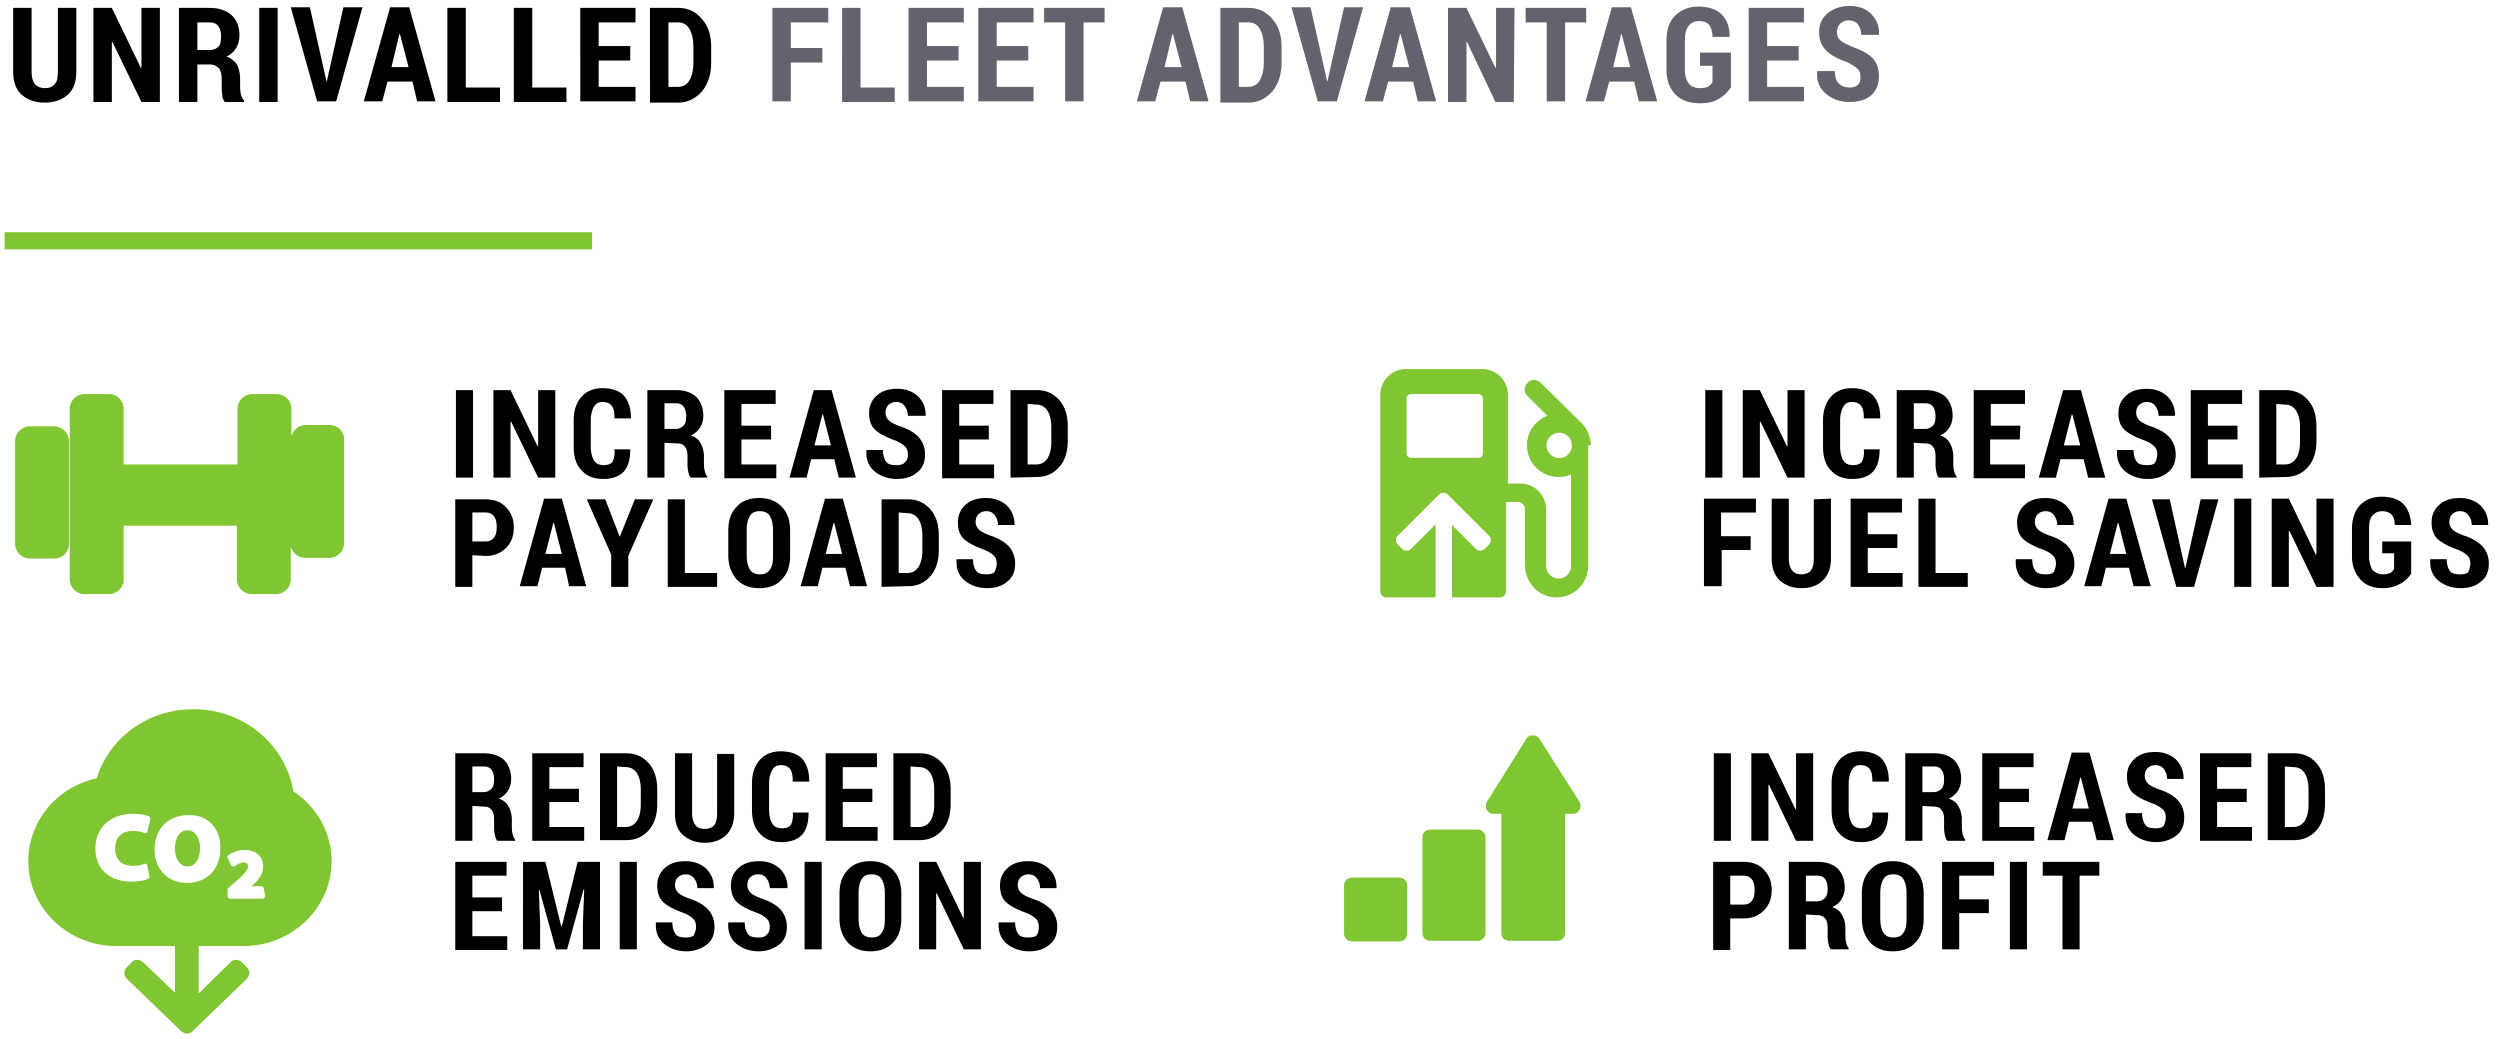 <svg xmlns="http://www.w3.org/2000/svg" viewBox="0 0 380 158" xmlns:v="https://vecta.io/nano"><path d="M.7 35.3H90v2.6H.7v-2.6z" fill="#80c532"/><path d="M263.1 127.8h-2.6v-13.3h2.6v13.3zm12.5 0H273l-4.1-8.5h-.1v8.5h-2.6v-13.3h2.6l4.1 8.5h.1v-8.5h2.6v13.3zm11.4-4.3c0 1.5-.3 2.6-1 3.4-.7.7-1.7 1.1-3.1 1.1s-2.5-.4-3.3-1.3c-.8-.8-1.2-2-1.2-3.6v-4c0-1.5.4-2.7 1.2-3.6s1.9-1.3 3.2-1.3c1.4 0 2.5.4 3.2 1.1.7.8 1.1 1.9 1.1 3.4v.1h-2.5c0-.9-.1-1.5-.4-1.9s-.8-.6-1.4-.6-1 .2-1.3.7-.5 1.2-.5 2.1v4c0 .9.2 1.6.5 2.1s.8.7 1.5.7c.6 0 1.1-.2 1.3-.5.2-.4.4-1 .3-1.9h2.4 0zm5.2-1v5.3h-2.6v-13.3h4.3c1.3 0 2.3.3 3.1 1 .7.7 1.1 1.7 1.1 2.9 0 .7-.2 1.3-.5 1.8s-.8.9-1.4 1.2c.7.2 1.2.6 1.5 1.2.3.5.5 1.2.5 2v.9c0 .4 0 .8.1 1.2s.2.7.4.9v.2H296c-.2-.2-.3-.5-.4-1-.1-.4-.1-.9-.1-1.3v-.9c0-.7-.1-1.2-.4-1.5-.3-.4-.7-.5-1.2-.5l-1.7-.1h0zm0-2.1h1.7c.5 0 .9-.2 1.2-.5s.4-.8.4-1.4-.1-1.1-.4-1.5-.7-.5-1.2-.5h-1.7v3.9zm16.2 1.5h-4.5v3.8h5.3v2.1h-7.9v-13.3h7.8v2.1h-5.2v3.3h4.5v2h0zm9.6 3h-3.5l-.7 2.8h-2.6l3.7-13.3h2.7l3.7 13.3h-2.6l-.7-2.8zm-3-2h2.5l-1.2-4.7h-.1l-1.2 4.7h0zm14.2 1.4c0-.5-.1-.9-.4-1.2s-.7-.6-1.4-.9c-1.4-.5-2.4-1-3.1-1.6s-1-1.5-1-2.6.4-2 1.2-2.7 1.8-1 3.1-1 2.3.4 3.1 1.1c.8.8 1.2 1.7 1.2 2.9v.1h-2.5c0-.6-.2-1.1-.5-1.5s-.7-.6-1.3-.6c-.5 0-.9.2-1.2.5s-.4.7-.4 1.2c0 .4.2.8.5 1.1s.9.6 1.7.9c1.3.4 2.2 1 2.8 1.6a3.87 3.87 0 0 1 1 2.7c0 1.2-.4 2.1-1.2 2.7s-1.8 1-3.1 1-2.4-.4-3.3-1.1-1.4-1.8-1.3-3.2v-.1h2.5c0 .8.2 1.4.5 1.8s.9.5 1.6.5c.5 0 1-.1 1.2-.4.1-.3.3-.7.3-1.2h0zm12.3-2.4H337v3.8h5.3v2.1h-7.9v-13.3h7.8v2.1H337v3.3h4.5v2zm3.2 5.9v-13.3h4c1.4 0 2.5.5 3.4 1.5s1.3 2.4 1.3 4v2.2c0 1.6-.4 3-1.3 4s-2 1.5-3.4 1.5h-4v.1zm2.6-11.3v9.2h1.3c.7 0 1.3-.3 1.7-.9s.6-1.5.6-2.5V120c0-1-.2-1.9-.6-2.5s-1-.9-1.7-.9l-1.3-.1h0zM263 139.6v4.8h-2.6V131h4.6c1.3 0 2.4.4 3.1 1.2.8.8 1.2 1.8 1.2 3.1s-.4 2.3-1.2 3.1-1.8 1.2-3.1 1.2h-2zm0-2.1h2c.6 0 1-.2 1.3-.6s.4-.9.4-1.6c0-.6-.1-1.2-.4-1.6s-.7-.6-1.3-.6h-2v4.4h0zm11.5 1.5v5.3h-2.6V131h4.3c1.3 0 2.3.3 3.1 1 .7.7 1.1 1.7 1.1 2.9 0 .7-.2 1.3-.5 1.8s-.8.9-1.4 1.2c.7.2 1.2.6 1.5 1.2.3.5.5 1.2.5 2v.9c0 .4 0 .8.1 1.2s.2.7.4.9v.2h-2.7c-.2-.2-.3-.5-.4-1-.1-.4-.1-.9-.1-1.3v-.9c0-.7-.1-1.2-.4-1.5-.3-.4-.7-.5-1.2-.5l-1.7-.1h0zm0-2h1.7c.5 0 .9-.2 1.2-.5s.4-.8.4-1.4-.1-1.1-.4-1.5-.7-.5-1.2-.5h-1.7v3.9zm17.9 2.6c0 1.6-.4 2.8-1.3 3.7-.8.9-2 1.3-3.4 1.3s-2.5-.4-3.4-1.3c-.8-.9-1.3-2.1-1.3-3.7v-3.7c0-1.6.4-2.8 1.3-3.7.8-.9 2-1.3 3.4-1.3s2.5.4 3.4 1.3 1.3 2.1 1.3 3.7v3.7zm-2.6-3.8c0-1-.2-1.7-.5-2.2s-.9-.7-1.5-.7c-.7 0-1.2.2-1.5.7s-.5 1.2-.5 2.2v3.8c0 1 .2 1.7.5 2.2s.9.7 1.5.7c.7 0 1.2-.2 1.5-.7.4-.5.5-1.2.5-2.2v-3.8zm12.5 3h-4.5v5.5h-2.6V131h7.9v2.1h-5.3v3.6h4.5v2.1h0zm5.8 5.5h-2.6V131h2.6v13.3zm11-11.2h-3v11.2h-2.6v-11.2h-3V131h8.6v2.1z"/><path d="M205.5 143.1h7.2c.7 0 1.2-.5 1.2-1.2v-7.3c0-.7-.5-1.2-1.2-1.2h-7.2c-.7 0-1.2.5-1.2 1.2v7.3c0 .6.5 1.2 1.2 1.2m19.1-17h-7.2c-.7 0-1.2.5-1.2 1.2v14.5c0 .7.5 1.2 1.2 1.2h7.2c.7 0 1.2-.5 1.2-1.2v-14.5c0-.6-.5-1.2-1.2-1.2m2.4-2.4h1.2v18.1c0 .7.5 1.2 1.2 1.2h7.3c.7 0 1.2-.5 1.2-1.2v-18.1h1.2a1.1 1.1 0 0 0 1-.6c.2-.4.2-.8 0-1.2l-6.1-9.6c-.4-.7-1.6-.7-2 0l-6 9.6c-.2.4-.2.8 0 1.2a1.1 1.1 0 0 0 1 .6" fill="#80c532"/><path d="M71.8 122.5v5.3h-2.6v-13.3h4.3c1.3 0 2.3.3 3.1 1 .7.7 1.1 1.7 1.1 2.9 0 .7-.2 1.3-.5 1.8s-.8.9-1.4 1.2c.7.2 1.2.6 1.5 1.2.3.5.5 1.2.5 2v.9c0 .4 0 .8.1 1.2s.2.7.4.9v.2h-2.7c-.2-.2-.3-.5-.4-1-.1-.4-.1-.9-.1-1.3v-.9c0-.7-.1-1.2-.4-1.5-.3-.4-.7-.5-1.2-.5l-1.7-.1h0zm0-2.1h1.7c.5 0 .9-.2 1.2-.5s.4-.8.4-1.4-.1-1.1-.4-1.5-.7-.5-1.2-.5h-1.7v3.9zm16.2 1.5h-4.5v3.8h5.3v2.1h-7.9v-13.3h7.8v2.1h-5.2v3.3H88v2zm3.2 5.9v-13.3h4c1.4 0 2.5.5 3.4 1.5s1.3 2.4 1.3 4v2.2c0 1.6-.4 3-1.3 4s-2 1.5-3.4 1.5h-4v.1zm2.6-11.3v9.2h1.3c.7 0 1.3-.3 1.7-.9s.6-1.5.6-2.5V120c0-1-.2-1.9-.6-2.5s-1-.9-1.7-.9l-1.3-.1h0zm17.8-2v9.1c0 1.4-.4 2.5-1.2 3.3s-1.9 1.2-3.3 1.2c-1.3 0-2.4-.4-3.3-1.2s-1.2-1.9-1.2-3.3v-9.1h2.6v9.1c0 .8.2 1.4.5 1.8s.8.6 1.4.6 1.1-.2 1.4-.5.5-1 .5-1.8v-9.1h2.6v-.1zm11.3 9c0 1.5-.3 2.6-1 3.4-.7.7-1.7 1.1-3.1 1.1s-2.5-.4-3.3-1.3c-.8-.8-1.2-2-1.2-3.6v-4c0-1.5.4-2.7 1.2-3.6s1.9-1.3 3.2-1.3c1.4 0 2.5.4 3.2 1.1.7.8 1.1 1.9 1.1 3.4v.1h-2.5c0-.9-.1-1.5-.4-1.9s-.8-.6-1.4-.6-1 .2-1.3.7-.5 1.2-.5 2.1v4c0 .9.2 1.6.5 2.1s.8.7 1.5.7c.6 0 1.1-.2 1.3-.5.2-.4.4-1 .3-1.9h2.4 0zm9.7-1.6h-4.5v3.8h5.3v2.1h-7.9v-13.3h7.8v2.1h-5.2v3.3h4.5v2zm3.2 5.9v-13.3h4c1.4 0 2.5.5 3.4 1.5s1.3 2.4 1.3 4v2.2c0 1.6-.4 3-1.3 4s-2 1.5-3.4 1.5h-4v.1zm2.6-11.3v9.2h1.3c.7 0 1.3-.3 1.7-.9s.6-1.5.6-2.5V120c0-1-.2-1.9-.6-2.5s-1-.9-1.7-.9l-1.3-.1h0zm-62.1 22h-4.5v3.8h5.3v2.1h-7.9V131H77v2.1h-5.2v3.3h4.5v2.1h0zm6.6-7.5l2.4 9.8h.1l2.4-9.8h3.4v13.3h-2.6v-3.9l.2-5.2h-.1l-2.5 9.1h-1.7l-2.5-9h-.1l.2 5.1v3.9h-2.6V131c0 0 3.4 0 3.4 0zm13.9 13.3h-2.6V131h2.6v13.3zm9-3.4c0-.5-.1-.9-.4-1.2s-.7-.6-1.4-.9c-1.4-.5-2.4-1-3.1-1.6s-1-1.5-1-2.6.4-2 1.2-2.7 1.8-1 3.1-1 2.3.4 3.1 1.1c.8.8 1.2 1.7 1.2 2.9v.1H106c0-.6-.2-1.1-.5-1.5s-.7-.6-1.3-.6c-.5 0-.9.2-1.2.5s-.4.7-.4 1.2c0 .4.2.8.5 1.1s.9.6 1.7.9c1.3.4 2.2 1 2.8 1.6a3.87 3.87 0 0 1 1 2.7c0 1.2-.4 2.1-1.2 2.7s-1.8 1-3.1 1-2.4-.4-3.3-1.1-1.4-1.8-1.3-3.2v-.1h2.5c0 .8.2 1.4.5 1.8s.9.5 1.6.5c.5 0 1-.1 1.2-.4.1-.3.3-.7.3-1.2zm11.2 0c0-.5-.1-.9-.4-1.2s-.7-.6-1.4-.9c-1.4-.5-2.4-1-3.1-1.6s-1-1.5-1-2.6.4-2 1.2-2.7 1.8-1 3.1-1 2.3.4 3.1 1.1c.8.8 1.2 1.7 1.2 2.9v.1H117c0-.6-.2-1.1-.5-1.5s-.7-.6-1.3-.6c-.5 0-.9.2-1.2.5s-.4.7-.4 1.2c0 .4.2.8.5 1.1s.9.6 1.7.9c1.3.4 2.2 1 2.8 1.6a3.87 3.87 0 0 1 1 2.7c0 1.2-.4 2.1-1.2 2.7s-1.8 1-3.1 1-2.4-.4-3.3-1.1-1.4-1.8-1.3-3.2v-.1h2.5c0 .8.2 1.4.5 1.8s.9.5 1.6.5c.5 0 1-.1 1.2-.4.4-.3.5-.7.5-1.2zm7.9 3.4h-2.6V131h2.6v13.3zm12.1-4.7c0 1.6-.4 2.8-1.3 3.7-.8.9-2 1.3-3.4 1.3s-2.5-.4-3.4-1.3c-.8-.9-1.3-2.1-1.3-3.7v-3.7c0-1.6.4-2.8 1.3-3.7.8-.9 2-1.3 3.4-1.3s2.5.4 3.4 1.3 1.3 2.1 1.3 3.7v3.7zm-2.5-3.8c0-1-.2-1.7-.5-2.2s-.9-.7-1.5-.7c-.7 0-1.2.2-1.5.7s-.5 1.2-.5 2.2v3.8c0 1 .2 1.7.5 2.2s.9.7 1.5.7c.7 0 1.2-.2 1.5-.7.4-.5.5-1.2.5-2.2v-3.8zm14.6 8.5h-2.6l-4.1-8.5h-.1v8.5h-2.6V131h2.6l4.1 8.5h.1V131h2.6v13.3zm8.8-3.4c0-.5-.1-.9-.4-1.2s-.7-.6-1.4-.9c-1.4-.5-2.4-1-3.1-1.6s-1-1.5-1-2.6.4-2 1.2-2.7 1.8-1 3.1-1 2.3.4 3.1 1.1c.8.8 1.2 1.7 1.2 2.9v.1h-2.5c0-.6-.2-1.1-.5-1.5s-.7-.6-1.3-.6c-.5 0-.9.2-1.2.5s-.4.7-.4 1.2c0 .4.2.8.5 1.1s.9.6 1.7.9c1.3.4 2.2 1 2.8 1.6a3.87 3.87 0 0 1 1 2.7c0 1.2-.4 2.1-1.2 2.7-.8.7-1.8 1-3.1 1s-2.4-.4-3.3-1.1-1.4-1.8-1.3-3.2v-.1h2.5c0 .8.2 1.4.5 1.8s.9.5 1.6.5c.5 0 1-.1 1.2-.4s.3-.7.3-1.2h0zm-86-68.3h-2.6V59.3h2.6v13.3zm12.5 0h-2.6l-4.1-8.5h-.1v8.5H75V59.3h2.6l4.1 8.5h.1v-8.5h2.6c0 0 0 13.3 0 13.3zm11.4-4.3c0 1.5-.3 2.6-1 3.4-.7.7-1.7 1.1-3.1 1.1s-2.5-.4-3.3-1.3c-.8-.8-1.2-2-1.2-3.6v-4c0-1.5.4-2.7 1.2-3.6s1.9-1.3 3.2-1.3c1.4 0 2.5.4 3.2 1.1.7.8 1.1 1.9 1.1 3.4v.1h-2.5c0-.9-.1-1.5-.4-1.9s-.8-.6-1.4-.6-1 .2-1.3.7-.5 1.2-.5 2.1v4c0 .9.2 1.6.5 2.1s.8.7 1.5.7c.6 0 1.1-.2 1.3-.5.2-.4.4-1 .3-1.9h2.4zm5.2-1v5.3h-2.6V59.3h4.3c1.3 0 2.3.3 3.1 1 .7.7 1.1 1.7 1.1 2.9 0 .7-.2 1.3-.5 1.8s-.8.9-1.4 1.2c.7.2 1.2.6 1.5 1.2.3.5.5 1.2.5 2v.9c0 .4 0 .8.1 1.2s.2.7.4.9v.2H105c-.2-.2-.3-.5-.4-1-.1-.4-.1-.9-.1-1.3v-.9c0-.7-.1-1.2-.4-1.5-.3-.4-.7-.5-1.2-.5l-1.9-.1h0zm0-2.1h1.7c.5 0 .9-.2 1.2-.5s.4-.8.4-1.4-.1-1.1-.4-1.5-.7-.5-1.2-.5H101v3.9zm16.2 1.6h-4.5v3.8h5.3v2.1h-7.9V59.3h7.8v2.1h-5.2v3.3h4.5c0 0 0 2.1 0 2.1zm9.6 3h-3.5l-.7 2.8H120l3.7-13.3h2.7l3.7 13.3h-2.6l-.7-2.8zm-3-2.1h2.5l-1.2-4.7h-.1l-1.2 4.7zm14.2 1.4c0-.5-.1-.9-.4-1.2s-.7-.6-1.4-.9c-1.4-.5-2.4-1-3.1-1.6s-1-1.5-1-2.6.4-2 1.2-2.7 1.8-1 3.1-1 2.3.4 3.1 1.1c.8.8 1.2 1.7 1.2 2.9v.1H138c0-.6-.2-1.1-.5-1.5s-.7-.6-1.3-.6c-.5 0-.9.2-1.2.5s-.4.7-.4 1.2c0 .4.2.8.5 1.1s.9.6 1.7.9c1.3.4 2.2 1 2.8 1.6a3.87 3.87 0 0 1 1 2.7c0 1.2-.4 2.1-1.2 2.7-.8.7-1.8 1-3.1 1s-2.4-.4-3.3-1.1-1.4-1.8-1.3-3.2v-.1h2.5c0 .8.2 1.4.5 1.8s.9.5 1.6.5c.5 0 1-.1 1.2-.4.4-.3.5-.7.5-1.2zm12.3-2.3h-4.5v3.8h5.3v2.1h-7.9V59.3h7.8v2.1h-5.2v3.3h4.5v2.1h0zm3.3 5.8V59.3h4c1.4 0 2.5.5 3.4 1.5s1.3 2.4 1.3 4V67c0 1.6-.4 3-1.3 4s-2 1.5-3.4 1.5l-4 .1h0zm2.6-11.2v9.2h1.3c.7 0 1.3-.3 1.7-.9s.6-1.5.6-2.5v-2.3c0-1-.2-1.9-.6-2.5s-1-.9-1.7-.9l-1.3-.1h0zm-84.4 23v4.8h-2.6V75.9h4.6c1.3 0 2.4.4 3.1 1.2.8.8 1.2 1.8 1.2 3.1s-.4 2.3-1.2 3.1-1.8 1.2-3.1 1.2l-2-.1h0zm0-2.1h2c.6 0 1-.2 1.3-.6s.4-.9.4-1.6c0-.6-.1-1.2-.4-1.6s-.7-.6-1.3-.6h-2c0 0 0 4.4 0 4.4zm14.1 4h-3.5l-.7 2.8H79l3.7-13.3h2.7l3.7 13.3h-2.6c0 0-.6-2.8-.6-2.8zm-3-2.1h2.5l-1.2-4.7h-.1c0 0-1.2 4.7-1.2 4.7zm11.3-2.6l2.3-5.7h2.8l-3.8 8.6v4.7h-2.6v-4.9l-3.7-8.4H92c0 0 2.2 5.7 2.2 5.7zm9.9 5.5h4.9v2.1h-7.5V75.9h2.6v11.2zm16-2.7c0 1.6-.4 2.8-1.3 3.7-.8.9-2 1.3-3.4 1.3s-2.5-.4-3.4-1.3c-.8-.9-1.3-2.1-1.3-3.7v-3.7c0-1.6.4-2.8 1.3-3.7.8-.9 2-1.3 3.4-1.3s2.5.4 3.4 1.3 1.3 2.1 1.3 3.7v3.7zm-2.6-3.8c0-1-.2-1.7-.5-2.2s-.9-.7-1.5-.7c-.7 0-1.2.2-1.5.7s-.5 1.2-.5 2.2v3.8c0 1 .2 1.7.5 2.2s.9.7 1.5.7c.7 0 1.2-.2 1.5-.7.4-.5.5-1.2.5-2.2v-3.8zm11 5.7H125l-.7 2.8h-2.6l3.7-13.3h2.7l3.7 13.3h-2.6l-.7-2.8zm-3-2.1h2.5l-1.2-4.7h-.1l-1.2 4.7zm8.5 5V75.9h4c1.4 0 2.5.5 3.4 1.5s1.3 2.4 1.3 4v2.2c0 1.6-.4 3-1.3 4s-2 1.5-3.4 1.5l-4 .1h0zm2.6-11.3v9.2h1.3c.7 0 1.3-.3 1.7-.9s.6-1.5.6-2.5v-2.3c0-1-.2-1.9-.6-2.5s-1-.9-1.7-.9l-1.3-.1h0zm14.9 7.8c0-.5-.1-.9-.4-1.2s-.7-.6-1.4-.9c-1.4-.5-2.4-1-3.1-1.6s-1-1.5-1-2.6.4-2 1.2-2.7 1.8-1 3.1-1 2.3.4 3.1 1.1c.8.8 1.2 1.7 1.2 2.9v.1h-2.5c0-.6-.2-1.1-.5-1.5s-.7-.6-1.3-.6c-.5 0-.9.2-1.2.5s-.4.7-.4 1.2c0 .4.2.8.5 1.1s.9.6 1.7.9c1.3.4 2.2 1 2.8 1.6a3.87 3.87 0 0 1 1 2.7c0 1.2-.4 2.1-1.2 2.7-.8.7-1.8 1-3.1 1s-2.4-.4-3.3-1.1-1.4-1.8-1.3-3.2V85h2.5c0 .8.2 1.4.5 1.8s.9.5 1.6.5c.5 0 1-.1 1.2-.4.1-.3.3-.7.3-1.2h0z"/><path d="M8.2 64.8H4.6a2.26 2.26 0 0 0-2.3 2.3v15.5a2.26 2.26 0 0 0 2.3 2.3h3.6a2.26 2.26 0 0 0 2.3-2.3V67.1c0-1.2-1-2.3-2.3-2.3zm41.9-.2h-3.6c-1 0-1.9.7-2.2 1.7v-4.1a2.26 2.26 0 0 0-2.3-2.3h-3.6a2.26 2.26 0 0 0-2.3 2.3v8.4H18.8v-8.4a2.26 2.26 0 0 0-2.3-2.3h-3.6a2.26 2.26 0 0 0-2.3 2.3V88a2.26 2.26 0 0 0 2.3 2.3h3.6a2.26 2.26 0 0 0 2.3-2.3v-8.1H36V88a2.26 2.26 0 0 0 2.3 2.3h3.6a2.26 2.26 0 0 0 2.3-2.3v-4.9c.3 1 1.2 1.7 2.2 1.7H50a2.26 2.26 0 0 0 2.3-2.3V66.9c.1-1.3-1-2.3-2.2-2.3zm-9.8 71.6c0 .2-.2.4-.4.4H35c-.2 0-.4-.2-.4-.4v-.9c0-.1 0-.2.1-.3l.9-.8c1.4-1.2 2.1-1.9 2.1-2.5 0-.4-.2-.6-.7-.6-.4 0-.8.2-1.2.5-.1.1-.2.1-.4.1-.1 0-.2-.1-.3-.2l-.5-1.1c-.1-.2 0-.3.1-.4.7-.5 1.6-.8 2.5-.8 1.7 0 2.8 1 2.8 2.5 0 1.2-.8 2.2-1.8 3h1.5c.2 0 .4.2.4.4l.2 1.1zm-6.8-7.3c0 3.2-2 5.3-5.1 5.3-2.9 0-4.9-2.1-4.9-5.1 0-3.1 2.1-5.2 5.1-5.2 2.9-.1 4.9 1.9 4.9 5m-10.7-4.2l-.4 1.7c0 .1-.1.2-.2.2s-.2.1-.3 0c-.5-.2-1.1-.3-1.7-.3-1.7 0-2.7 1-2.7 2.7s1 2.6 2.7 2.6c.7 0 1.3-.1 1.7-.3h.3c.1.1.2.2.2.3l.3 1.6c0 .2-.1.3-.2.4-.4.2-1.4.4-2.6.4-3.3 0-5.4-2-5.4-5 0-3.2 2.3-5.3 5.7-5.3 1.2 0 2.1.2 2.6.5 0 .1.1.3 0 .5m27.6 6.2c0-4.4-2.3-8.3-5.8-10.6-1.2-7.1-7.5-12.5-15.2-12.5-7 0-12.8 4.4-14.7 10.5-6 1.3-10.4 6.5-10.4 12.6 0 7.1 6 12.9 13.4 12.9h8.9v7.1l-4.8-4.6c-.2-.2-.6-.4-.9-.4s-.7.1-.9.4l-.7.7c-.2.2-.4.5-.4.9 0 .3.1.6.4.9l8.2 7.9c.2.2.6.4.9.4s.7-.1.9-.4l8.2-7.9c.2-.2.4-.5.4-.9 0-.3-.1-.6-.4-.9l-.7-.7c-.2-.2-.5-.4-.9-.4s-.6.1-.9.4l-4.8 4.7v-7.2H37c7.4 0 13.4-5.8 13.4-12.9m-21.9-4.7c-1.4 0-1.9 1.5-1.9 2.8 0 1.6.8 2.7 1.9 2.7 1.4 0 1.9-1.5 1.9-2.8s-.6-2.7-1.9-2.7" fill="#80c532"/><path d="M11.6 1.2v9.7c0 1.5-.4 2.7-1.3 3.5s-2.1 1.2-3.5 1.2-2.6-.4-3.5-1.2-1.3-2-1.3-3.5V1.2h2.8v9.7c0 .9.2 1.5.5 1.9.4.4.9.6 1.5.6.7 0 1.2-.2 1.5-.6.4-.4.5-1 .5-2V1.2h2.8zm12.7 14.3h-2.8l-4.4-9.1H17v9.1h-2.8V1.2H17l4.4 9.1h.1V1.2h2.8v14.3zM30 9.8v5.7h-2.8V1.2h4.7c1.4 0 2.5.4 3.3 1.1s1.2 1.8 1.2 3.1c0 .7-.2 1.4-.5 1.9s-.8 1-1.5 1.3c.7.2 1.3.7 1.6 1.2s.5 1.3.5 2.2v1c0 .4 0 .8.1 1.3.1.4.3.8.5 1v.2h-2.9c-.2-.2-.4-.5-.4-1-.1-.5-.1-1-.1-1.4v-1c0-.7-.1-1.3-.4-1.7-.4-.4-.8-.6-1.3-.6h-2zm0-2.2h1.9c.6 0 1-.2 1.3-.5s.4-.8.4-1.5-.1-1.2-.4-1.6-.7-.6-1.3-.6H30v4.2zm12.2 7.9h-2.8V1.2h2.8v14.3zm7.3-3.7l.1.5h.1l.1-.5 2.4-10.7h2.9l-4 14.3h-2.9l-4-14.3h2.9l2.4 10.7zm13.2.6h-3.8l-.8 3h-2.8l4-14.3h2.9l4 14.3h-2.8c0 0-.7-3-.7-3zm-3.2-2.2h2.6l-1.3-5h-.1l-1.2 5zm11.3 3.1H76v2.2h-8V1.2h2.8v12.1zm10.1 0h5.2v2.2h-8V1.2h2.8v12.1zm14.9-4.1H91v4h5.6v2.2h-8.4V1.2h8.4v2.2H91V7h4.8v2.2zm3 6.3V1.2h4.3c1.5 0 2.7.6 3.6 1.7 1 1.1 1.4 2.5 1.4 4.3v2.4c0 1.7-.5 3.2-1.4 4.3-1 1.1-2.2 1.7-3.6 1.7h-4.3v-.1zm2.8-12.1v9.8h1.4c.8 0 1.4-.3 1.8-1s.6-1.6.6-2.7V7.1c0-1.1-.2-2-.6-2.7s-1-1-1.8-1h-1.4z"/><path d="M125 9.5h-4.8v5.9h-2.8V1.2h8.5v2.2h-5.7v3.9h4.8v2.2zm5.8 3.8h5.2v2.2h-8V1.2h2.8v12.1zm14.9-4.1h-4.8v4h5.6v2.2h-8.4V1.2h8.4v2.2h-5.6V7h4.8v2.2zm10.6 0h-4.8v4h5.6v2.2h-8.4V1.2h8.4v2.2h-5.6V7h4.8v2.2zm11.6-5.8h-3.2v12h-2.8v-12h-3.2V1.2h9.2v2.2zm12.3 9h-3.8l-.8 3h-2.8l4-14.3h2.9l4 14.3h-2.8l-.7-3h0zm-3.2-2.2h2.6l-1.3-5h-.1l-1.2 5zm8.5 5.3V1.2h4.3c1.5 0 2.7.6 3.6 1.7 1 1.1 1.4 2.5 1.4 4.3v2.4c0 1.7-.5 3.2-1.4 4.3-1 1.1-2.2 1.7-3.6 1.7h-4.3v-.1zm2.8-12.1v9.8h1.4c.8 0 1.4-.3 1.8-1s.6-1.6.6-2.7V7.1c0-1.1-.2-2-.6-2.7s-1-1-1.8-1h-1.4zm13.3 8.4l.1.5h.1l.1-.5 2.4-10.7h2.9l-4 14.3h-2.9l-4-14.3h2.9l2.4 10.7zm13.2.6H211l-.8 3h-2.8l4-14.3h2.9l4 14.3h-2.8l-.7-3h0zm-3.2-2.2h2.6l-1.3-5h-.1l-1.2 5zm18.5 5.3h-2.8L223 6.4h-.1v9.1h-2.8V1.2h2.8l4.4 9.1h.1V1.2h2.8l-.1 14.3h0zm11-12.1h-3.2v12h-2.8v-12h-3.2V1.2h9.2v2.2zm7.3 9h-3.8l-.8 3H241l4-14.3h2.9l4 14.3h-2.8l-.7-3zm-3.2-2.2h2.6l-1.3-5h-.1l-1.2 5zm17.8 3.2c-.4.6-1 1.2-1.7 1.6-.8.5-1.7.7-2.9.7-1.5 0-2.8-.4-3.7-1.3s-1.4-2.2-1.4-3.8V6.2c0-1.6.4-2.9 1.3-3.8s2.1-1.4 3.5-1.4c1.6 0 2.8.4 3.6 1.2s1.2 1.9 1.2 3.3v.1h-2.6c0-.8-.2-1.4-.5-1.8s-.9-.6-1.5-.6c-.7 0-1.2.2-1.6.7s-.6 1.2-.6 2.2v4.4c0 1 .2 1.7.6 2.2s1 .7 1.7.7c.6 0 1-.1 1.2-.2.3-.2.5-.4.7-.7V10h-1.9V8h4.7v5.4h-.1zm10.4-4.2h-4.8v4h5.6v2.2h-8.4V1.2h8.4v2.2h-5.6V7h4.8v2.2zm9.4 2.6c0-.6-.1-1-.4-1.3s-.8-.6-1.5-1c-1.5-.5-2.6-1.1-3.3-1.8s-1.1-1.6-1.1-2.8.4-2.1 1.3-2.9c.9-.7 2-1.1 3.3-1.1 1.4 0 2.5.4 3.3 1.2s1.3 1.9 1.2 3.1v.1h-2.7c0-.7-.2-1.2-.5-1.6s-.8-.6-1.4-.6-1 .2-1.3.5-.5.8-.5 1.3.2.9.5 1.2.9.6 1.8 1c1.4.5 2.4 1 3.1 1.7s1 1.7 1 2.8c0 1.2-.4 2.2-1.2 2.9s-1.9 1-3.3 1-2.5-.4-3.5-1.2-1.5-1.9-1.4-3.4v-.1h2.7c0 .9.2 1.5.6 1.9s.9.6 1.7.6c.6 0 1-.2 1.3-.5.1-.1.3-.5.3-1z" fill="#62636c"/><path d="M261.8 72.6h-2.6V59.3h2.6v13.3zm12.5 0h-2.6l-4.1-8.5h-.1v8.5h-2.6V59.3h2.6l4.1 8.5h.1v-8.5h2.6v13.3zm11.4-4.3c0 1.5-.3 2.6-1 3.4-.7.7-1.7 1.1-3.1 1.1s-2.5-.4-3.3-1.3c-.8-.8-1.2-2-1.2-3.6v-4c0-1.5.4-2.7 1.2-3.6s1.9-1.3 3.2-1.3c1.4 0 2.5.4 3.2 1.1.7.8 1.1 1.9 1.1 3.4v.1h-2.5c0-.9-.1-1.5-.4-1.9s-.8-.6-1.4-.6-1 .2-1.3.7-.5 1.2-.5 2.1v4c0 .9.2 1.6.5 2.1s.8.7 1.5.7c.6 0 1.1-.2 1.3-.5.2-.4.4-1 .3-1.9h2.4 0zm5.2-1v5.3h-2.6V59.3h4.3c1.3 0 2.3.3 3.1 1 .7.7 1.1 1.7 1.1 2.9 0 .7-.2 1.3-.5 1.8s-.8.9-1.4 1.2c.7.2 1.2.6 1.5 1.2.3.5.5 1.2.5 2v.9c0 .4 0 .8.1 1.2s.2.7.4.9v.2h-2.7c-.2-.2-.3-.5-.4-1-.1-.4-.1-.9-.1-1.3v-.9c0-.7-.1-1.2-.4-1.5-.3-.4-.7-.5-1.2-.5l-1.7-.1h0zm0-2.1h1.7c.5 0 .9-.2 1.2-.5s.4-.8.4-1.4-.1-1.1-.4-1.5-.7-.5-1.2-.5h-1.7v3.9zm16.1 1.6h-4.5v3.8h5.3v2.1H300V59.3h7.8v2.1h-5.2v3.3h4.5l-.1 2.1h0zm9.7 3h-3.5l-.7 2.8h-2.6l3.7-13.3h2.7l3.7 13.3h-2.6l-.7-2.8zm-3-2.1h2.5L315 63h-.1l-1.2 4.7h0zm14.2 1.4c0-.5-.1-.9-.4-1.2s-.7-.6-1.4-.9c-1.4-.5-2.4-1-3.1-1.6s-1-1.5-1-2.6.4-2 1.2-2.7 1.8-1 3.1-1 2.3.4 3.1 1.1c.8.8 1.2 1.7 1.2 2.9v.1h-2.5c0-.6-.2-1.1-.5-1.5s-.7-.6-1.3-.6c-.5 0-.9.2-1.2.5s-.4.7-.4 1.2c0 .4.2.8.5 1.1s.9.6 1.7.9c1.3.4 2.2 1 2.8 1.6a3.87 3.87 0 0 1 1 2.7c0 1.2-.4 2.1-1.2 2.7-.8.7-1.8 1-3.1 1s-2.4-.4-3.3-1.1-1.4-1.8-1.3-3.2v-.1h2.5c0 .8.2 1.4.5 1.8s.9.5 1.6.5c.5 0 1-.1 1.2-.4.1-.3.3-.7.3-1.2h0zm12.2-2.3h-4.5v3.8h5.3v2.1H333V59.3h7.8v2.1h-5.2v3.3h4.5v2.1h0zm3.3 5.8V59.3h4c1.4 0 2.5.5 3.4 1.5s1.3 2.4 1.3 4V67c0 1.6-.4 3-1.3 4s-2 1.5-3.4 1.5l-4 .1h0zm2.6-11.2v9.2h1.3c.7 0 1.3-.3 1.7-.9s.6-1.5.6-2.5v-2.3c0-1-.2-1.9-.6-2.5s-1-.9-1.7-.9l-1.3-.1h0zm-79.8 22.2h-4.5v5.5H259V75.8h7.9v2.1h-5.3v3.6h4.5v2.1h.1zm12.1-7.8v9.1c0 1.4-.4 2.5-1.2 3.3s-1.9 1.2-3.3 1.2c-1.3 0-2.4-.4-3.3-1.2-.8-.8-1.2-1.9-1.2-3.3v-9.1h2.6v9.1c0 .8.2 1.4.5 1.8s.8.6 1.4.6 1.1-.2 1.4-.5c.3-.4.5-1 .5-1.8v-9.1l2.6-.1h0zm10.1 7.5h-4.5v3.8h5.3v2.1h-7.9V75.8h7.8v2.1h-5.2v3.3h4.5v2.1h0zm5.8 3.8h4.9v2.1h-7.5V75.8h2.6v11.3zm18.3-1.4c0-.5-.1-.9-.4-1.2s-.7-.6-1.4-.9c-1.4-.5-2.4-1-3.1-1.6s-1-1.5-1-2.6.4-2 1.2-2.7 1.8-1 3.1-1 2.3.4 3.1 1.1c.8.8 1.2 1.7 1.2 2.9v.1h-2.5c0-.6-.2-1.1-.5-1.5s-.7-.6-1.3-.6c-.5 0-.9.2-1.2.5s-.4.7-.4 1.2c0 .4.2.8.5 1.1s.9.6 1.7.9c1.3.4 2.2 1 2.8 1.6a3.87 3.87 0 0 1 1 2.7c0 1.2-.4 2.1-1.2 2.7-.8.7-1.8 1-3.1 1s-2.4-.4-3.3-1.1-1.4-1.8-1.3-3.2V85h2.5c0 .8.2 1.4.5 1.8s.9.5 1.6.5c.5 0 1-.1 1.2-.4.1-.3.3-.7.3-1.2h0zm11.1.6h-3.5l-.7 2.8h-2.6l3.7-13.3h2.7l3.7 13.3h-2.6l-.7-2.8zm-2.9-2.1h2.5l-1.2-4.7h-.1l-1.2 4.7h0zm11.3 1.6l.1.5h.1l.1-.5 2.2-9.9h2.7l-3.7 13.3h-2.7l-3.7-13.3h2.7l2.2 9.9h0zm10.2 3.4h-2.6V75.8h2.6v13.4zm12.5 0h-2.6l-4.1-8.5h-.1v8.5h-2.6V75.8h2.6l4.1 8.5h.1v-8.5h2.6v13.4zm11.8-2a4.63 4.63 0 0 1-1.6 1.5 5.38 5.38 0 0 1-2.7.7c-1.4 0-2.6-.4-3.4-1.3s-1.3-2-1.3-3.6v-4.1c0-1.5.4-2.7 1.2-3.6.8-.8 1.9-1.3 3.3-1.3 1.5 0 2.6.4 3.3 1.1s1.1 1.8 1.2 3.1v.1H364c0-.8-.2-1.3-.5-1.6s-.8-.5-1.4-.5-1.1.2-1.5.7c-.4.4-.5 1.1-.5 2v4.1c0 .9.2 1.6.5 2.1.4.4.9.7 1.6.7.5 0 .9-.1 1.1-.2s.4-.3.6-.6v-2.4h-1.8v-1.8h4.4v4.9h0zm9-1.5c0-.5-.1-.9-.4-1.2s-.7-.6-1.4-.9c-1.4-.5-2.4-1-3.1-1.6s-1-1.5-1-2.6.4-2 1.2-2.7 1.8-1 3.1-1 2.3.4 3.1 1.1c.8.8 1.2 1.7 1.2 2.9v.1h-2.5c0-.6-.2-1.1-.5-1.5s-.7-.6-1.3-.6c-.5 0-.9.2-1.2.5s-.4.7-.4 1.2c0 .4.2.8.5 1.1s.9.6 1.7.9c1.3.4 2.2 1 2.8 1.6a3.87 3.87 0 0 1 1 2.7c0 1.2-.4 2.1-1.2 2.7-.8.7-1.8 1-3.1 1s-2.4-.4-3.3-1.1-1.4-1.8-1.3-3.2V85h2.5c0 .8.2 1.4.5 1.8s.9.5 1.6.5c.5 0 1-.1 1.2-.4.1-.3.3-.7.3-1.2h0z"/><path d="M238.9 68c-.1.8-.8 1.5-1.6 1.6a1.92 1.92 0 0 1-2.2-2.2c.1-.8.8-1.5 1.6-1.6a1.92 1.92 0 0 1 2.2 2.2m-13.5.9a.68.68 0 0 1-.7.7h-10.2a.68.68 0 0 1-.7-.7v-8.3a.68.68 0 0 1 .7-.7h10.2a.68.68 0 0 1 .7.7v8.3zm16.4-1.2a4.76 4.76 0 0 0-1.4-3.4l-6.2-6.1c-.6-.6-1.5-.6-2 0-.6.6-.6 1.5 0 2l3 3c-1.8.7-3.1 2.4-3.1 4.5 0 2.7 2.2 4.8 4.8 4.8.7 0 1.3-.1 1.9-.4V86c0 1.2-1 2.1-2.2 1.9-.9-.1-1.6-1-1.6-1.9v-8.6c0-2.1-1.7-3.9-3.9-3.9h-1.9V60c0-2.1-1.7-3.9-3.9-3.9h-11.6c-2.1 0-3.9 1.7-3.9 3.9v29.9c0 .5.4.9.9.9h7.5V79.7l-3.7 3.7c-.2.2-.4.3-.7.3s-.5-.1-.7-.3l-.6-.6c-.2-.2-.3-.4-.3-.7s.1-.5.3-.7l6.2-6.2c.2-.2.4-.3.7-.3s.5.1.7.3l6.2 6.2c.2.2.3.4.3.7s-.1.5-.3.7l-.6.6c-.2.2-.4.3-.7.3s-.5-.1-.7-.3l-3.6-3.6v11h7.3c.5 0 .9-.4.9-.9V76.3h1.7c.7 0 1.2.5 1.2 1.2v8.4c0 2.6 2 4.8 4.6 4.9 2.8.1 5-2.1 5-4.8V67.7h.4z" fill="#80c532"/></svg>